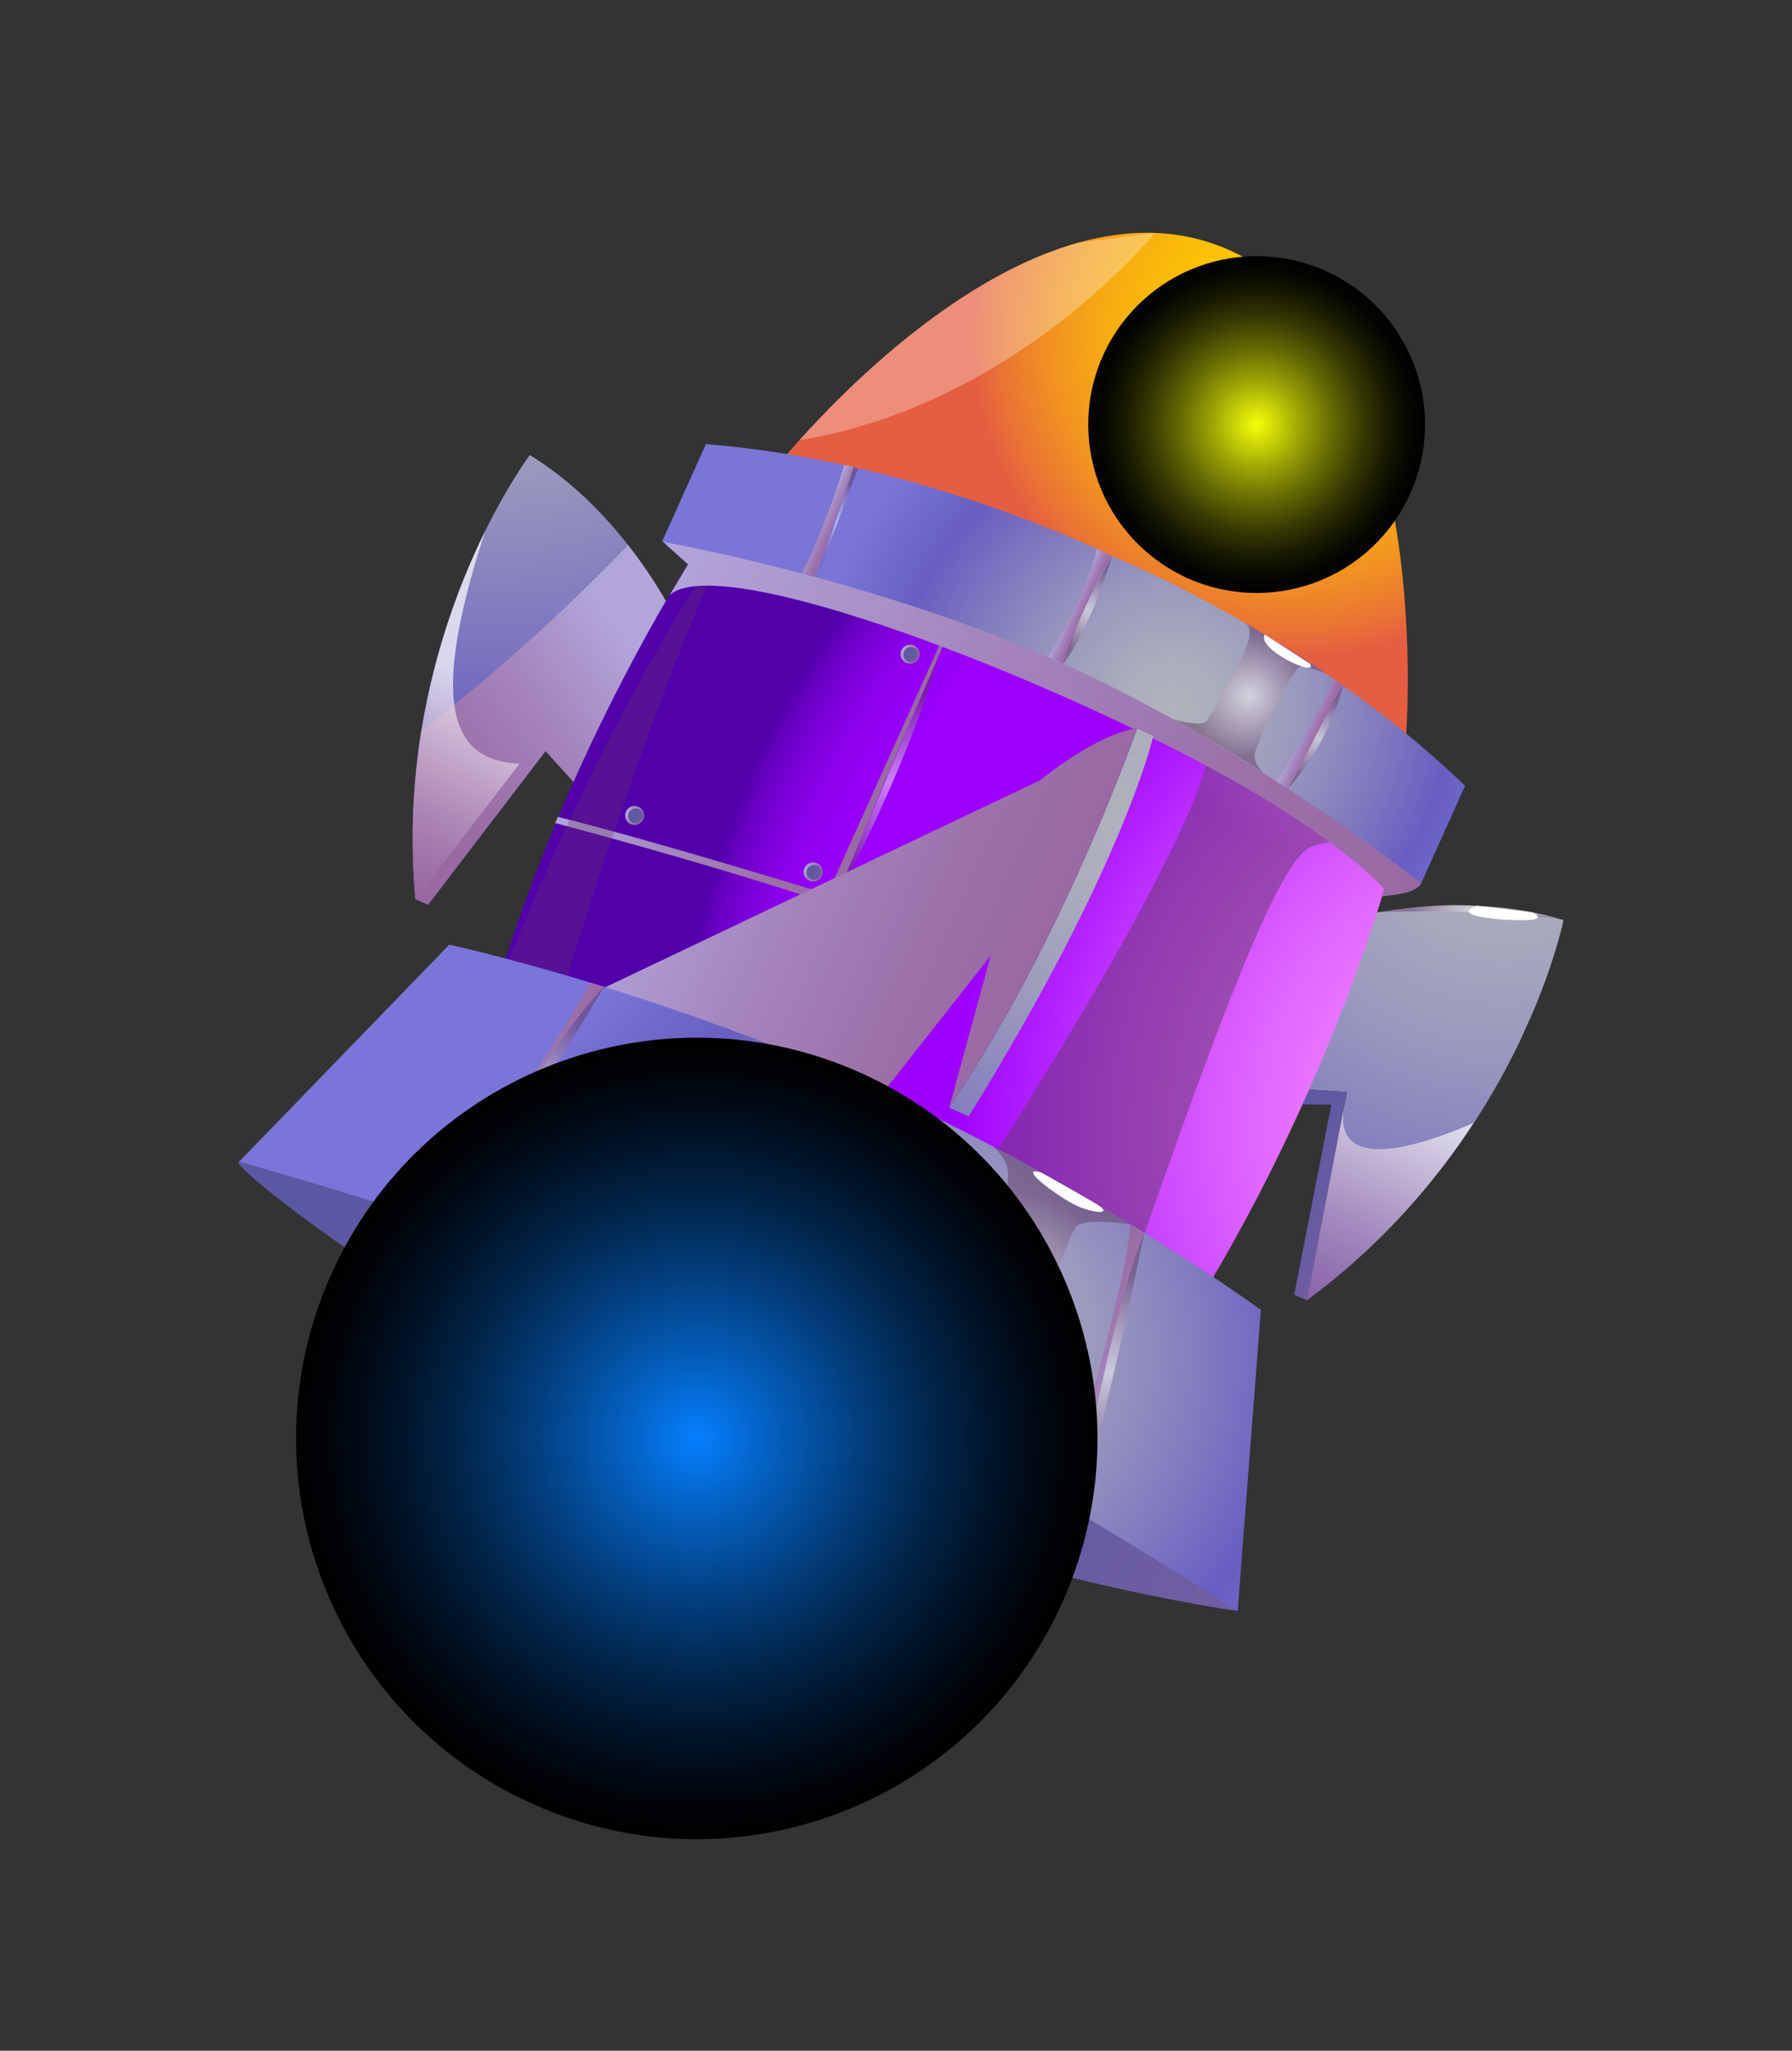 <svg width="104" height="119" viewBox="0 0 104 119" fill="none" xmlns="http://www.w3.org/2000/svg">
<rect x="0" y="0" width="104" height="119" fill="#333333" stroke="none"/>
<g clip-path="url(#clip0_811_2631)">
<path fill-rule="evenodd" clip-rule="evenodd" d="M85.536 65.15C83.304 68.574 80.173 72.259 75.842 75.455L78.019 64.133C78.019 64.133 78.019 64.133 78.024 64.122L78.173 63.372L74.04 63.109L78.474 53.256C78.474 53.256 84.76 51.556 90.739 53.392C90.739 53.392 89.658 58.842 85.551 65.145L85.536 65.15Z" fill="url(#paint0_radial_811_2631)"/>
<path fill-rule="evenodd" clip-rule="evenodd" d="M75.111 75.125L75.843 75.455L78.159 63.377L74.025 63.115L73.602 64.056L77.264 64.107L75.111 75.125Z" fill="url(#paint1_linear_811_2631)"/>
<path fill-rule="evenodd" clip-rule="evenodd" d="M38.983 35.497L34.548 45.35L31.611 42.431L24.107 52.173C23.794 48.649 23.973 45.371 24.443 42.425C25.236 37.562 26.793 33.571 28.173 30.783C29.558 27.985 30.746 26.407 30.746 26.407C33.163 27.884 35.083 29.88 36.447 31.626C38.11 33.746 38.972 35.492 38.972 35.492L38.983 35.497Z" fill="url(#paint2_radial_811_2631)"/>
<path fill-rule="evenodd" clip-rule="evenodd" d="M34.548 45.35L34.124 46.292L31.668 43.589L24.849 52.508L24.117 52.178L31.62 42.435L34.548 45.35Z" fill="url(#paint3_linear_811_2631)"/>
<path style="mix-blend-mode:multiply" fill-rule="evenodd" clip-rule="evenodd" d="M38.982 35.497L34.124 46.292L31.657 43.584L24.839 52.503L24.107 52.173C23.794 48.649 23.973 45.371 24.443 42.425C24.443 42.425 30.574 37.801 36.447 31.626C38.11 33.746 38.972 35.492 38.972 35.492L38.982 35.497Z" fill="url(#paint4_linear_811_2631)"/>
<path d="M81.58 43.194L44.744 27.473C44.744 27.473 45.339 26.71 46.39 25.547C49.292 22.313 55.693 15.973 62.638 14.067C65.527 13.266 68.519 13.242 71.385 14.531C83.634 20.043 81.57 43.19 81.57 43.19L81.58 43.194Z" fill="url(#paint5_radial_811_2631)"/>
<path fill-rule="evenodd" clip-rule="evenodd" d="M70.022 74.748L29.113 56.338C32.527 45.535 37.316 36.961 39.917 32.748C41.048 30.905 41.767 29.895 41.767 29.895L62.658 36.466L70.243 41.023L75.59 44.235L81.432 47.744C81.432 47.744 78.396 60.78 70.037 74.742L70.022 74.748Z" fill="url(#paint6_radial_811_2631)"/>
<path style="mix-blend-mode:screen" opacity="0.5" fill-rule="evenodd" clip-rule="evenodd" d="M65.784 73.406C70.934 58.579 73.998 50.764 75.778 49.325C76.841 48.471 81.532 48.808 81.532 48.808L68.635 39.231C70.03 41.833 70.568 43.208 69.475 45.973C66.254 54.109 56.781 68.424 56.781 68.424L65.788 73.396L65.784 73.406Z" fill="url(#paint7_radial_811_2631)"/>
<path style="mix-blend-mode:screen" opacity="0.5" fill-rule="evenodd" clip-rule="evenodd" d="M54.477 38.042C52.618 44.803 48.347 52.504 48.347 52.504L54.477 38.042Z" fill="url(#paint8_radial_811_2631)"/>
<path style="mix-blend-mode:multiply" fill-rule="evenodd" clip-rule="evenodd" d="M55.546 35.165L48.02 51.891C48.02 51.891 37.937 48.775 32.378 47.405L32.218 47.761C32.218 47.761 40.718 49.976 48.353 52.519C48.353 52.519 54.051 38.794 55.816 35.097L55.546 35.165Z" fill="url(#paint9_linear_811_2631)"/>
<path style="mix-blend-mode:screen" opacity="0.3" fill-rule="evenodd" clip-rule="evenodd" d="M32.596 57.906L29.058 56.88C35.841 39.681 42.651 30.557 42.651 30.557C38.393 38.93 32.978 56.191 32.596 57.906Z" fill="url(#paint10_radial_811_2631)"/>
<path fill-rule="evenodd" clip-rule="evenodd" d="M38.436 31.427L39.913 32.758L40.235 32.237C40.235 32.237 48.973 33.615 61.4 39.208C73.827 44.8 80.513 51.016 80.513 51.016L80.205 52.009C80.205 52.009 82.201 51.877 82.484 51.249C82.484 51.249 74.135 43.052 62.106 37.639C50.077 32.225 38.436 31.427 38.436 31.427Z" fill="url(#paint11_linear_811_2631)"/>
<path style="mix-blend-mode:multiply" fill-rule="evenodd" clip-rule="evenodd" d="M38.436 31.427C38.436 31.427 43.534 28.904 62.268 37.334C81.003 45.764 82.495 51.254 82.495 51.254C82.495 51.254 82.227 51.737 81.221 51.875L80.216 52.014L80.326 51.573C80.326 51.573 77.488 48.208 68.213 43.494C56.858 37.73 41.533 32.204 38.866 34.526L39.933 32.742L38.456 31.411L38.436 31.427Z" fill="url(#paint12_linear_811_2631)"/>
<path fill-rule="evenodd" clip-rule="evenodd" d="M64.536 32.267C64.536 32.267 53.555 26.759 40.967 25.774L38.421 31.433C38.421 31.433 50.759 33.589 61.721 38.522C72.683 43.455 82.479 51.259 82.479 51.259L85.026 45.6C75.94 36.833 64.536 32.267 64.536 32.267Z" fill="url(#paint13_radial_811_2631)"/>
<path fill-rule="evenodd" clip-rule="evenodd" d="M13.88 67.408C12.913 67.35 25.264 77.247 41.09 84.369C56.916 91.491 71.83 93.485 71.83 93.485C71.83 93.485 61.419 84.838 42.413 76.285C23.407 67.732 13.88 67.408 13.88 67.408Z" fill="url(#paint14_linear_811_2631)"/>
<path fill-rule="evenodd" clip-rule="evenodd" d="M56.217 64.786L55.097 64.283L65.992 42.28L66.934 42.704C66.934 42.704 65.277 50.159 56.217 64.786Z" fill="url(#paint15_radial_811_2631)"/>
<path fill-rule="evenodd" clip-rule="evenodd" d="M60.395 45.271C60.395 45.271 63.587 42.62 65.996 42.27C65.996 42.27 61.804 54.408 55.102 64.272L57.514 55.446L55.993 55.051L60.395 45.271Z" fill="url(#paint16_linear_811_2631)"/>
<path style="mix-blend-mode:multiply" fill-rule="evenodd" clip-rule="evenodd" d="M65.986 42.265C63.573 42.625 60.384 45.266 60.384 45.266L31.587 58.974L49.563 65.541L57.504 55.441L55.091 64.268C61.799 54.393 65.986 42.265 65.986 42.265Z" fill="url(#paint17_linear_811_2631)"/>
<path fill-rule="evenodd" clip-rule="evenodd" d="M73.186 76.02C73.186 76.02 63.495 68.905 50.66 63.129C37.825 57.353 26.073 54.819 26.073 54.819L13.88 67.408C34.345 73.221 43.965 77.978 43.965 77.978C43.965 77.978 53.906 82.023 71.829 93.485L73.175 76.016L73.186 76.02Z" fill="url(#paint18_radial_811_2631)"/>
<path fill-rule="evenodd" clip-rule="evenodd" d="M30.434 76.266C30.434 76.266 42.382 78.674 53.99 86.866C53.99 86.866 50.807 87.987 41.32 83.856C31.833 79.726 30.434 76.266 30.434 76.266Z" fill="url(#paint19_radial_811_2631)"/>
<path style="mix-blend-mode:multiply" opacity="0.71" fill-rule="evenodd" clip-rule="evenodd" d="M30.157 44.318L24.107 52.173C23.274 42.843 25.973 35.252 28.172 30.783C24.582 41.696 26.634 44.154 30.157 44.318Z" fill="url(#paint20_linear_811_2631)"/>
<path style="mix-blend-mode:multiply" opacity="0.71" fill-rule="evenodd" clip-rule="evenodd" d="M85.536 65.15C83.304 68.574 80.174 72.259 75.843 75.455L78.019 64.133C77.178 68.546 83.413 66.094 85.536 65.15Z" fill="url(#paint21_linear_811_2631)"/>
<path style="mix-blend-mode:multiply" fill-rule="evenodd" clip-rule="evenodd" d="M50.065 62.861C50.065 62.861 47.285 71.358 43.39 77.693L44.572 78.225C44.572 78.225 48.907 66.076 50.661 63.129L50.075 62.865L50.065 62.861Z" fill="url(#paint22_linear_811_2631)"/>
<path style="mix-blend-mode:multiply" fill-rule="evenodd" clip-rule="evenodd" d="M34.264 57.021C30.507 63.833 24.754 70.691 24.754 70.691L25.795 71.034C25.795 71.034 32.026 60.429 35.07 57.271L34.275 57.026L34.264 57.021Z" fill="url(#paint23_linear_811_2631)"/>
<path style="mix-blend-mode:multiply" fill-rule="evenodd" clip-rule="evenodd" d="M66.411 71.537C63.804 78.867 62.505 87.679 62.505 87.679L61.559 87.127C61.559 87.127 65.255 75.42 65.61 71.052L66.411 71.537Z" fill="url(#paint24_linear_811_2631)"/>
<path style="mix-blend-mode:screen" opacity="0.5" fill-rule="evenodd" clip-rule="evenodd" d="M50.65 63.124L50.964 63.265C50.964 63.265 49.57 66.726 47.687 71.275C45.799 75.834 44.848 78.337 44.848 78.337L44.566 78.21C44.566 78.21 45.898 74.105 47.868 69.419C49.838 64.734 50.655 63.114 50.655 63.114L50.65 63.124Z" fill="url(#paint25_radial_811_2631)"/>
<path style="mix-blend-mode:screen" opacity="0.5" fill-rule="evenodd" clip-rule="evenodd" d="M66.411 71.537C66.411 71.537 64.128 82.9 62.506 87.679C62.506 87.679 63.041 84.197 64.254 78.931C65.466 73.666 66.411 71.537 66.411 71.537Z" fill="url(#paint26_radial_811_2631)"/>
<path style="mix-blend-mode:screen" opacity="0.5" fill-rule="evenodd" clip-rule="evenodd" d="M35.06 57.266C35.06 57.266 29.412 66.825 25.785 71.029C25.785 71.029 28.373 66.76 31.053 62.62C33.723 58.476 35.06 57.266 35.06 57.266Z" fill="url(#paint27_radial_811_2631)"/>
<path style="mix-blend-mode:multiply" fill-rule="evenodd" clip-rule="evenodd" d="M63.667 31.85C63.667 31.85 63.075 34.59 60.847 38.116L61.726 38.511C61.726 38.511 63.097 34.374 64.536 32.267L63.667 31.85Z" fill="url(#paint28_linear_811_2631)"/>
<path style="mix-blend-mode:multiply" fill-rule="evenodd" clip-rule="evenodd" d="M49.001 26.986C49.001 26.986 47.859 30.724 46.541 33.263L47.283 33.459L49.544 27.093L48.995 26.971L49.001 26.986Z" fill="url(#paint29_linear_811_2631)"/>
<path style="mix-blend-mode:multiply" fill-rule="evenodd" clip-rule="evenodd" d="M77.945 39.785L74.76 45.773L74.085 45.344C74.085 45.344 75.841 42.7 77.422 39.437L77.94 39.795L77.945 39.785Z" fill="url(#paint30_linear_811_2631)"/>
<path style="mix-blend-mode:screen" opacity="0.5" fill-rule="evenodd" clip-rule="evenodd" d="M49.55 27.108L49.809 27.174L47.403 33.5L49.55 27.108Z" fill="url(#paint31_radial_811_2631)"/>
<path style="mix-blend-mode:screen" opacity="0.5" fill-rule="evenodd" clip-rule="evenodd" d="M64.536 32.267C64.536 32.267 63.441 36.126 61.726 38.511C61.726 38.511 62.047 37.184 62.979 35.251C63.897 33.325 64.536 32.267 64.536 32.267Z" fill="url(#paint32_radial_811_2631)"/>
<path style="mix-blend-mode:screen" opacity="0.5" fill-rule="evenodd" clip-rule="evenodd" d="M77.945 39.785C77.945 39.785 77.723 40.893 76.89 42.605C76.046 44.314 74.765 45.762 74.765 45.762C74.765 45.762 75.666 44.067 76.583 42.254C77.499 40.44 77.945 39.785 77.945 39.785Z" fill="url(#paint33_radial_811_2631)"/>
<path style="mix-blend-mode:screen" opacity="0.5" fill-rule="evenodd" clip-rule="evenodd" d="M57.601 66.516C58.8 67.597 58.864 68.293 57.477 71.907C56.089 75.522 53.861 80.67 53.306 81.175C52.752 81.68 50.284 80.96 50.284 80.96C50.284 80.96 55.884 83.693 59.759 86.318C59.759 86.318 58.258 85.013 58.316 83.907C58.373 82.801 61.881 71.625 62.487 71.143C63.094 70.661 65.61 71.052 65.61 71.052C65.61 71.052 63.672 69.852 61.329 68.546C58.986 67.24 57.611 66.521 57.611 66.521L57.601 66.516Z" fill="url(#paint34_radial_811_2631)"/>
<path style="mix-blend-mode:screen" opacity="0.5" fill-rule="evenodd" clip-rule="evenodd" d="M72.22 36.127C72.22 36.127 72.787 36.294 72.367 37.451C71.947 38.608 70.312 41.457 70.014 41.839C69.722 42.21 68.132 41.746 68.132 41.746C68.132 41.746 71.363 43.565 73.341 44.845C73.341 44.845 72.715 44.362 72.818 43.742C72.921 43.122 75.07 38.655 75.492 38.668C75.913 38.682 76.904 39.052 76.904 39.052C76.904 39.052 75.773 38.267 74.383 37.415C72.993 36.563 72.204 36.107 72.204 36.107L72.22 36.127Z" fill="url(#paint35_radial_811_2631)"/>
<path style="mix-blend-mode:screen" fill-rule="evenodd" clip-rule="evenodd" d="M30.434 76.266C30.434 76.266 22.428 98.726 31.695 102.896C40.963 107.067 53.99 86.866 53.99 86.866C53.99 86.866 43.123 78.479 30.434 76.266Z" fill="url(#paint36_radial_811_2631)"/>
<g style="mix-blend-mode:screen" opacity="0.3">
<path fill-rule="evenodd" clip-rule="evenodd" d="M67.011 13.519C67.011 13.519 59.038 23.465 46.39 25.547C49.293 22.313 55.693 15.973 62.638 14.067L67.011 13.519Z" fill="white"/>
</g>
<path fill-rule="evenodd" clip-rule="evenodd" d="M74.232 19.637C73.439 22.349 73.599 25.377 74.977 26.563C76.355 27.749 77.328 26.061 77.445 24.378C77.561 22.694 74.818 17.636 74.232 19.637Z" fill="white"/>
<path style="mix-blend-mode:screen" d="M80.555 30.749C83.931 26.537 83.252 20.386 79.041 17.011C74.829 13.636 68.678 14.314 65.303 18.526C61.928 22.738 62.606 28.888 66.818 32.263C71.029 35.639 77.18 34.96 80.555 30.749Z" fill="url(#paint37_radial_811_2631)"/>
<path style="mix-blend-mode:screen" opacity="0.5" fill-rule="evenodd" clip-rule="evenodd" d="M90.725 53.397C87.22 52.688 80.134 52.921 80.134 52.921C80.134 52.921 83.278 52.336 85.701 52.571C88.123 52.805 90.735 53.402 90.735 53.402L90.725 53.397Z" fill="url(#paint38_radial_811_2631)"/>
<path fill-rule="evenodd" clip-rule="evenodd" d="M85.69 52.566C84.025 53.163 87.313 53.46 88.716 53.387C89.797 53.333 88.919 52.937 88.919 52.937L85.694 52.555L85.69 52.566Z" fill="white"/>
<path fill-rule="evenodd" clip-rule="evenodd" d="M60.436 68.044C58.82 67.555 61.711 69.712 62.773 70.089C63.836 70.467 64.599 70.42 63.49 69.783C62.385 69.135 60.436 68.044 60.436 68.044Z" fill="white"/>
<path fill-rule="evenodd" clip-rule="evenodd" d="M73.404 36.823C72.915 37.685 76.505 39.351 76.035 38.523L73.404 36.823Z" fill="white"/>
<path style="mix-blend-mode:screen" d="M30.896 104.674C42.606 109.944 56.37 104.723 61.64 93.013C66.909 81.303 61.688 67.538 49.978 62.269C38.268 56.999 24.504 62.22 19.234 73.93C13.964 85.64 19.186 99.405 30.896 104.674Z" fill="url(#paint39_radial_811_2631)"/>
<path style="mix-blend-mode:multiply" fill-rule="evenodd" clip-rule="evenodd" d="M53.318 38.187C53.196 38.459 52.873 38.59 52.59 38.463C52.308 38.336 52.187 38.018 52.314 37.735C52.441 37.453 52.76 37.332 53.042 37.459C53.325 37.586 53.445 37.905 53.318 38.187Z" fill="url(#paint40_linear_811_2631)"/>
<path fill-rule="evenodd" clip-rule="evenodd" d="M53.266 38.164C53.167 38.383 52.909 38.481 52.689 38.382C52.469 38.283 52.372 38.026 52.471 37.806C52.569 37.586 52.827 37.488 53.047 37.587C53.267 37.686 53.364 37.944 53.266 38.164Z" fill="url(#paint41_linear_811_2631)"/>
<path style="mix-blend-mode:multiply" fill-rule="evenodd" clip-rule="evenodd" d="M47.694 50.826C47.572 51.098 47.249 51.229 46.966 51.102C46.684 50.975 46.563 50.656 46.69 50.374C46.817 50.091 47.136 49.971 47.418 50.098C47.7 50.225 47.821 50.543 47.694 50.826Z" fill="url(#paint42_linear_811_2631)"/>
<path fill-rule="evenodd" clip-rule="evenodd" d="M47.642 50.802C47.543 51.022 47.285 51.12 47.065 51.021C46.846 50.922 46.748 50.664 46.846 50.444C46.945 50.225 47.203 50.127 47.423 50.226C47.642 50.325 47.74 50.582 47.642 50.802Z" fill="url(#paint43_linear_811_2631)"/>
<path style="mix-blend-mode:multiply" fill-rule="evenodd" clip-rule="evenodd" d="M37.333 47.547C37.211 47.819 36.887 47.95 36.605 47.823C36.322 47.696 36.202 47.377 36.329 47.095C36.456 46.813 36.774 46.692 37.057 46.819C37.339 46.946 37.46 47.264 37.333 47.547Z" fill="url(#paint44_linear_811_2631)"/>
<path fill-rule="evenodd" clip-rule="evenodd" d="M37.291 47.528C37.192 47.748 36.934 47.846 36.715 47.747C36.495 47.648 36.397 47.39 36.496 47.17C36.595 46.951 36.853 46.853 37.072 46.952C37.292 47.05 37.39 47.308 37.291 47.528Z" fill="url(#paint45_linear_811_2631)"/>
</g>
<defs>
<radialGradient id="paint0_radial_811_2631" cx="0" cy="0" r="1" gradientUnits="userSpaceOnUse" gradientTransform="translate(87.346 46.984) rotate(24.228) scale(40.87 40.87)">
<stop stop-color="#B0B4BC"/>
<stop offset="0.14" stop-color="#AAADBC"/>
<stop offset="0.34" stop-color="#9A99BD"/>
<stop offset="0.57" stop-color="#7F7ABF"/>
<stop offset="0.75" stop-color="#685EC1"/>
<stop offset="0.97" stop-color="#7A75D7"/>
</radialGradient>
<linearGradient id="paint1_linear_811_2631" x1="72.171" y1="67.236" x2="78.3" y2="69.995" gradientUnits="userSpaceOnUse">
<stop stop-color="#5B58A3"/>
<stop offset="0.44" stop-color="#5E59A2"/>
<stop offset="0.85" stop-color="#695CA2"/>
<stop offset="0.99" stop-color="#705EA2"/>
</linearGradient>
<radialGradient id="paint2_radial_811_2631" cx="0" cy="0" r="1" gradientUnits="userSpaceOnUse" gradientTransform="translate(29.07 13.024) rotate(24.228) scale(40.87 40.87)">
<stop stop-color="#B0B4BC"/>
<stop offset="0.14" stop-color="#AAADBC"/>
<stop offset="0.34" stop-color="#9A99BD"/>
<stop offset="0.57" stop-color="#7F7ABF"/>
<stop offset="0.75" stop-color="#685EC1"/>
<stop offset="0.97" stop-color="#7A75D7"/>
</radialGradient>
<linearGradient id="paint3_linear_811_2631" x1="26.574" y1="46.718" x2="32.693" y2="49.471" gradientUnits="userSpaceOnUse">
<stop stop-color="#5B58A3"/>
<stop offset="0.44" stop-color="#5E59A2"/>
<stop offset="0.85" stop-color="#695CA2"/>
<stop offset="0.99" stop-color="#705EA2"/>
</linearGradient>
<linearGradient id="paint4_linear_811_2631" x1="36.864" y1="37.801" x2="24.521" y2="46.976" gradientUnits="userSpaceOnUse">
<stop stop-color="#B2A5DA"/>
<stop offset="0.41" stop-color="#A485BC"/>
<stop offset="0.76" stop-color="#9C70A9"/>
<stop offset="1" stop-color="#9969A3"/>
</linearGradient>
<radialGradient id="paint5_radial_811_2631" cx="0" cy="0" r="1" gradientUnits="userSpaceOnUse" gradientTransform="translate(75.113 19.328) rotate(24.228) scale(18.8 18.8)">
<stop stop-color="#FFCC00"/>
<stop offset="0.22" stop-color="#FEC802"/>
<stop offset="0.41" stop-color="#FBBE08"/>
<stop offset="0.58" stop-color="#F7AC12"/>
<stop offset="0.75" stop-color="#F19321"/>
<stop offset="0.91" stop-color="#EA7434"/>
<stop offset="1" stop-color="#E55E42"/>
</radialGradient>
<radialGradient id="paint6_radial_811_2631" cx="0" cy="0" r="1" gradientUnits="userSpaceOnUse" gradientTransform="translate(89.684 65.407) rotate(24.228) scale(50.413 50.413)">
<stop stop-color="#FF99FF"/>
<stop offset="0.09" stop-color="#FB93FF"/>
<stop offset="0.21" stop-color="#F082FF"/>
<stop offset="0.34" stop-color="#DF66FF"/>
<stop offset="0.49" stop-color="#C63FFF"/>
<stop offset="0.64" stop-color="#A70FFF"/>
<stop offset="0.68" stop-color="#9E00FF"/>
<stop offset="0.83" stop-color="#9C00FD"/>
<stop offset="0.88" stop-color="#9600F6"/>
<stop offset="0.92" stop-color="#8B00EA"/>
<stop offset="0.95" stop-color="#7C00D9"/>
<stop offset="0.98" stop-color="#6900C3"/>
<stop offset="1" stop-color="#5200AA"/>
</radialGradient>
<radialGradient id="paint7_radial_811_2631" cx="0" cy="0" r="1" gradientUnits="userSpaceOnUse" gradientTransform="translate(85.826 18.024) rotate(24.228) scale(33.173 33.173)">
<stop stop-color="white"/>
<stop offset="1" stop-color="#623964"/>
</radialGradient>
<radialGradient id="paint8_radial_811_2631" cx="0" cy="0" r="1" gradientUnits="userSpaceOnUse" gradientTransform="translate(51.525 45.33) rotate(24.228) scale(5.552 5.552)">
<stop stop-color="white"/>
<stop offset="1" stop-color="#623964"/>
</radialGradient>
<linearGradient id="paint9_linear_811_2631" x1="36.566" y1="38.07" x2="51.765" y2="44.909" gradientUnits="userSpaceOnUse">
<stop stop-color="#B2A5DA"/>
<stop offset="0.41" stop-color="#A485BC"/>
<stop offset="0.76" stop-color="#9C70A9"/>
<stop offset="1" stop-color="#9969A3"/>
</linearGradient>
<radialGradient id="paint10_radial_811_2631" cx="0" cy="0" r="1" gradientUnits="userSpaceOnUse" gradientTransform="translate(26.081 37.276) rotate(24.228) scale(8.385 8.385)">
<stop stop-color="white"/>
<stop offset="1" stop-color="#623964"/>
</radialGradient>
<linearGradient id="paint11_linear_811_2631" x1="38.93" y1="30.329" x2="82.978" y2="50.151" gradientUnits="userSpaceOnUse">
<stop stop-color="#5B58A2"/>
<stop offset="0.44" stop-color="#5E59A1"/>
<stop offset="0.85" stop-color="#695CA1"/>
<stop offset="0.99" stop-color="#705EA1"/>
</linearGradient>
<linearGradient id="paint12_linear_811_2631" x1="38.789" y1="30.643" x2="82.837" y2="50.464" gradientUnits="userSpaceOnUse">
<stop stop-color="#B2A5DA"/>
<stop offset="0.41" stop-color="#A485BC"/>
<stop offset="0.76" stop-color="#9C70A9"/>
<stop offset="1" stop-color="#9969A3"/>
</linearGradient>
<radialGradient id="paint13_radial_811_2631" cx="0" cy="0" r="1" gradientUnits="userSpaceOnUse" gradientTransform="translate(68.062 41.174) rotate(24.228) scale(21.507)">
<stop stop-color="#B0B4BC"/>
<stop offset="0.14" stop-color="#AAADBC"/>
<stop offset="0.34" stop-color="#9A99BD"/>
<stop offset="0.57" stop-color="#7F7ABF"/>
<stop offset="0.75" stop-color="#685EC1"/>
<stop offset="0.97" stop-color="#7A75D7"/>
</radialGradient>
<linearGradient id="paint14_linear_811_2631" x1="13.708" y1="67.707" x2="71.699" y2="93.803" gradientUnits="userSpaceOnUse">
<stop stop-color="#5B58A3"/>
<stop offset="0.44" stop-color="#5E59A2"/>
<stop offset="0.85" stop-color="#695CA2"/>
<stop offset="0.99" stop-color="#705EA2"/>
</linearGradient>
<radialGradient id="paint15_radial_811_2631" cx="0" cy="0" r="1" gradientUnits="userSpaceOnUse" gradientTransform="translate(66.511 47.696) rotate(24.228) scale(37.509 37.509)">
<stop stop-color="#B0B4BC"/>
<stop offset="0.14" stop-color="#AAADBC"/>
<stop offset="0.34" stop-color="#9A99BD"/>
<stop offset="0.57" stop-color="#7F7ABF"/>
<stop offset="0.75" stop-color="#685EC1"/>
<stop offset="0.97" stop-color="#7A75D7"/>
</radialGradient>
<linearGradient id="paint16_linear_811_2631" x1="57.424" y1="51.871" x2="61.253" y2="53.594" gradientUnits="userSpaceOnUse">
<stop stop-color="#5B58A2"/>
<stop offset="0.44" stop-color="#5E59A1"/>
<stop offset="0.85" stop-color="#695CA1"/>
<stop offset="0.99" stop-color="#705EA1"/>
</linearGradient>
<linearGradient id="paint17_linear_811_2631" x1="37.608" y1="45.595" x2="60.264" y2="55.791" gradientUnits="userSpaceOnUse">
<stop stop-color="#B2A5DA"/>
<stop offset="0.41" stop-color="#A485BC"/>
<stop offset="0.76" stop-color="#9C70A9"/>
<stop offset="1" stop-color="#9969A3"/>
</linearGradient>
<radialGradient id="paint18_radial_811_2631" cx="0" cy="0" r="1" gradientUnits="userSpaceOnUse" gradientTransform="translate(53.653 78.476) rotate(24.228) scale(28.814 28.814)">
<stop stop-color="#B1B5BD"/>
<stop offset="0.14" stop-color="#ABAEBD"/>
<stop offset="0.34" stop-color="#9B9ABE"/>
<stop offset="0.57" stop-color="#807BC0"/>
<stop offset="0.75" stop-color="#685EC2"/>
<stop offset="0.97" stop-color="#7A75D8"/>
</radialGradient>
<radialGradient id="paint19_radial_811_2631" cx="0" cy="0" r="1" gradientUnits="userSpaceOnUse" gradientTransform="translate(42.197 79.559) rotate(24.228) scale(18.812 18.812)">
<stop stop-color="#60DAFF"/>
<stop offset="0.18" stop-color="#56D3FF"/>
<stop offset="0.48" stop-color="#3CC2FF"/>
<stop offset="0.86" stop-color="#11A7FF"/>
<stop offset="1" stop-color="#009CFF"/>
</radialGradient>
<linearGradient id="paint20_linear_811_2631" x1="22.934" y1="51.369" x2="28.159" y2="39.758" gradientUnits="userSpaceOnUse">
<stop stop-color="#9969A3"/>
<stop offset="0.13" stop-color="#A174AA"/>
<stop offset="0.38" stop-color="#B694BD"/>
<stop offset="0.69" stop-color="#D9C7DD"/>
<stop offset="1" stop-color="white"/>
</linearGradient>
<linearGradient id="paint21_linear_811_2631" x1="76.835" y1="75.625" x2="82.06" y2="64.014" gradientUnits="userSpaceOnUse">
<stop stop-color="#9969A3"/>
<stop offset="0.13" stop-color="#A174AA"/>
<stop offset="0.38" stop-color="#B694BD"/>
<stop offset="0.69" stop-color="#D9C7DD"/>
<stop offset="1" stop-color="white"/>
</linearGradient>
<linearGradient id="paint22_linear_811_2631" x1="46.727" y1="70.277" x2="47.909" y2="70.809" gradientUnits="userSpaceOnUse">
<stop stop-color="#B2A5DA"/>
<stop offset="0.41" stop-color="#A485BC"/>
<stop offset="0.76" stop-color="#9C70A9"/>
<stop offset="1" stop-color="#9969A3"/>
</linearGradient>
<linearGradient id="paint23_linear_811_2631" x1="28.123" y1="63.176" x2="31.68" y2="64.776" gradientUnits="userSpaceOnUse">
<stop stop-color="#B2A5DA"/>
<stop offset="0.41" stop-color="#A485BC"/>
<stop offset="0.76" stop-color="#9C70A9"/>
<stop offset="1" stop-color="#9969A3"/>
</linearGradient>
<linearGradient id="paint24_linear_811_2631" x1="65.865" y1="80.185" x2="62.225" y2="78.547" gradientUnits="userSpaceOnUse">
<stop stop-color="#B2A5DA"/>
<stop offset="0.41" stop-color="#A485BC"/>
<stop offset="0.76" stop-color="#9C70A9"/>
<stop offset="1" stop-color="#9969A3"/>
</linearGradient>
<radialGradient id="paint25_radial_811_2631" cx="0" cy="0" r="1" gradientUnits="userSpaceOnUse" gradientTransform="translate(47.742 70.734) rotate(24.228) scale(5.758 5.758)">
<stop stop-color="white"/>
<stop offset="1" stop-color="#623964"/>
</radialGradient>
<radialGradient id="paint26_radial_811_2631" cx="0" cy="0" r="1" gradientUnits="userSpaceOnUse" gradientTransform="translate(64.451 79.611) rotate(24.228) scale(5.873 5.873)">
<stop stop-color="white"/>
<stop offset="1" stop-color="#623964"/>
</radialGradient>
<radialGradient id="paint27_radial_811_2631" cx="0" cy="0" r="1" gradientUnits="userSpaceOnUse" gradientTransform="translate(30.417 64.145) rotate(24.228) scale(5.873)">
<stop stop-color="white"/>
<stop offset="1" stop-color="#623964"/>
</radialGradient>
<linearGradient id="paint28_linear_811_2631" x1="62.255" y1="34.988" x2="63.133" y2="35.384" gradientUnits="userSpaceOnUse">
<stop stop-color="#B2A5DA"/>
<stop offset="0.41" stop-color="#A485BC"/>
<stop offset="0.76" stop-color="#9C70A9"/>
<stop offset="1" stop-color="#9969A3"/>
</linearGradient>
<linearGradient id="paint29_linear_811_2631" x1="47.64" y1="30.009" x2="48.634" y2="30.456" gradientUnits="userSpaceOnUse">
<stop stop-color="#B2A5DA"/>
<stop offset="0.41" stop-color="#A485BC"/>
<stop offset="0.76" stop-color="#9C70A9"/>
<stop offset="1" stop-color="#9969A3"/>
</linearGradient>
<linearGradient id="paint30_linear_811_2631" x1="75.45" y1="42.31" x2="76.58" y2="42.819" gradientUnits="userSpaceOnUse">
<stop stop-color="#B2A5DA"/>
<stop offset="0.41" stop-color="#A485BC"/>
<stop offset="0.76" stop-color="#9C70A9"/>
<stop offset="1" stop-color="#9969A3"/>
</linearGradient>
<radialGradient id="paint31_radial_811_2631" cx="0" cy="0" r="1" gradientUnits="userSpaceOnUse" gradientTransform="translate(48.488 30.278) rotate(24.228) scale(2.397 2.397)">
<stop stop-color="white"/>
<stop offset="1" stop-color="#623964"/>
</radialGradient>
<radialGradient id="paint32_radial_811_2631" cx="0" cy="0" r="1" gradientUnits="userSpaceOnUse" gradientTransform="translate(63.16 35.408) rotate(24.228) scale(2.42 2.42)">
<stop stop-color="white"/>
<stop offset="1" stop-color="#623964"/>
</radialGradient>
<radialGradient id="paint33_radial_811_2631" cx="0" cy="0" r="1" gradientUnits="userSpaceOnUse" gradientTransform="translate(76.441 42.819) rotate(24.228) scale(2.397 2.397)">
<stop stop-color="white"/>
<stop offset="1" stop-color="#623964"/>
</radialGradient>
<radialGradient id="paint34_radial_811_2631" cx="0" cy="0" r="1" gradientUnits="userSpaceOnUse" gradientTransform="translate(58.333 76.267) rotate(24.228) scale(7.181)">
<stop stop-color="white"/>
<stop offset="1" stop-color="#623964"/>
</radialGradient>
<radialGradient id="paint35_radial_811_2631" cx="0" cy="0" r="1" gradientUnits="userSpaceOnUse" gradientTransform="translate(72.532 40.381) rotate(24.228) scale(3.602)">
<stop stop-color="white"/>
<stop offset="1" stop-color="#623964"/>
</radialGradient>
<radialGradient id="paint36_radial_811_2631" cx="0" cy="0" r="1" gradientUnits="userSpaceOnUse" gradientTransform="translate(48.92 66.044) rotate(24.228) scale(47.488 47.488)">
<stop stop-color="#067FFF"/>
<stop offset="0.17" stop-color="#0462C4"/>
<stop offset="0.4" stop-color="#033F7F"/>
<stop offset="0.6" stop-color="#012448"/>
<stop offset="0.78" stop-color="#001021"/>
<stop offset="0.92" stop-color="#000408"/>
<stop offset="1"/>
</radialGradient>
<radialGradient id="paint37_radial_811_2631" cx="0" cy="0" r="1" gradientUnits="userSpaceOnUse" gradientTransform="translate(72.923 24.645) rotate(27.858) scale(9.773)">
<stop stop-color="#F3FF09"/>
<stop offset="0.07" stop-color="#DDE808"/>
<stop offset="0.27" stop-color="#9BA205"/>
<stop offset="0.46" stop-color="#636803"/>
<stop offset="0.63" stop-color="#383B02"/>
<stop offset="0.78" stop-color="#191B00"/>
<stop offset="0.91" stop-color="#060700"/>
<stop offset="1"/>
</radialGradient>
<radialGradient id="paint38_radial_811_2631" cx="0" cy="0" r="1" gradientUnits="userSpaceOnUse" gradientTransform="translate(85.422 53.162) rotate(24.228) scale(3.751)">
<stop stop-color="white"/>
<stop offset="1" stop-color="#623964"/>
</radialGradient>
<radialGradient id="paint39_radial_811_2631" cx="0" cy="0" r="1" gradientUnits="userSpaceOnUse" gradientTransform="translate(40.437 83.472) rotate(24.228) scale(23.251 23.251)">
<stop stop-color="#067FFF"/>
<stop offset="0.17" stop-color="#0462C4"/>
<stop offset="0.4" stop-color="#033F7F"/>
<stop offset="0.6" stop-color="#012448"/>
<stop offset="0.78" stop-color="#001021"/>
<stop offset="0.92" stop-color="#000408"/>
<stop offset="1"/>
</radialGradient>
<linearGradient id="paint40_linear_811_2631" x1="52.314" y1="37.735" x2="53.318" y2="38.187" gradientUnits="userSpaceOnUse">
<stop stop-color="#B2A5DA"/>
<stop offset="0.41" stop-color="#A485BC"/>
<stop offset="0.76" stop-color="#9C70A9"/>
<stop offset="1" stop-color="#9969A3"/>
</linearGradient>
<linearGradient id="paint41_linear_811_2631" x1="52.471" y1="37.806" x2="53.266" y2="38.164" gradientUnits="userSpaceOnUse">
<stop stop-color="#5B58A2"/>
<stop offset="0.44" stop-color="#5E59A1"/>
<stop offset="0.85" stop-color="#695CA1"/>
<stop offset="0.99" stop-color="#705EA1"/>
</linearGradient>
<linearGradient id="paint42_linear_811_2631" x1="46.69" y1="50.374" x2="47.694" y2="50.826" gradientUnits="userSpaceOnUse">
<stop stop-color="#B2A5DA"/>
<stop offset="0.41" stop-color="#A485BC"/>
<stop offset="0.76" stop-color="#9C70A9"/>
<stop offset="1" stop-color="#9969A3"/>
</linearGradient>
<linearGradient id="paint43_linear_811_2631" x1="46.846" y1="50.444" x2="47.642" y2="50.802" gradientUnits="userSpaceOnUse">
<stop stop-color="#5B58A2"/>
<stop offset="0.44" stop-color="#5E59A1"/>
<stop offset="0.85" stop-color="#695CA1"/>
<stop offset="0.99" stop-color="#705EA1"/>
</linearGradient>
<linearGradient id="paint44_linear_811_2631" x1="36.339" y1="47.1" x2="37.333" y2="47.547" gradientUnits="userSpaceOnUse">
<stop stop-color="#B2A5DA"/>
<stop offset="0.41" stop-color="#A485BC"/>
<stop offset="0.76" stop-color="#9C70A9"/>
<stop offset="1" stop-color="#9969A3"/>
</linearGradient>
<linearGradient id="paint45_linear_811_2631" x1="36.496" y1="47.17" x2="37.291" y2="47.528" gradientUnits="userSpaceOnUse">
<stop stop-color="#5B58A2"/>
<stop offset="0.44" stop-color="#5E59A1"/>
<stop offset="0.85" stop-color="#695CA1"/>
<stop offset="0.99" stop-color="#705EA1"/>
</linearGradient>
<clipPath id="clip0_811_2631">
<rect width="66.93" height="100" fill="white" transform="translate(42) rotate(24.228)"/>
</clipPath>
</defs>
</svg>
